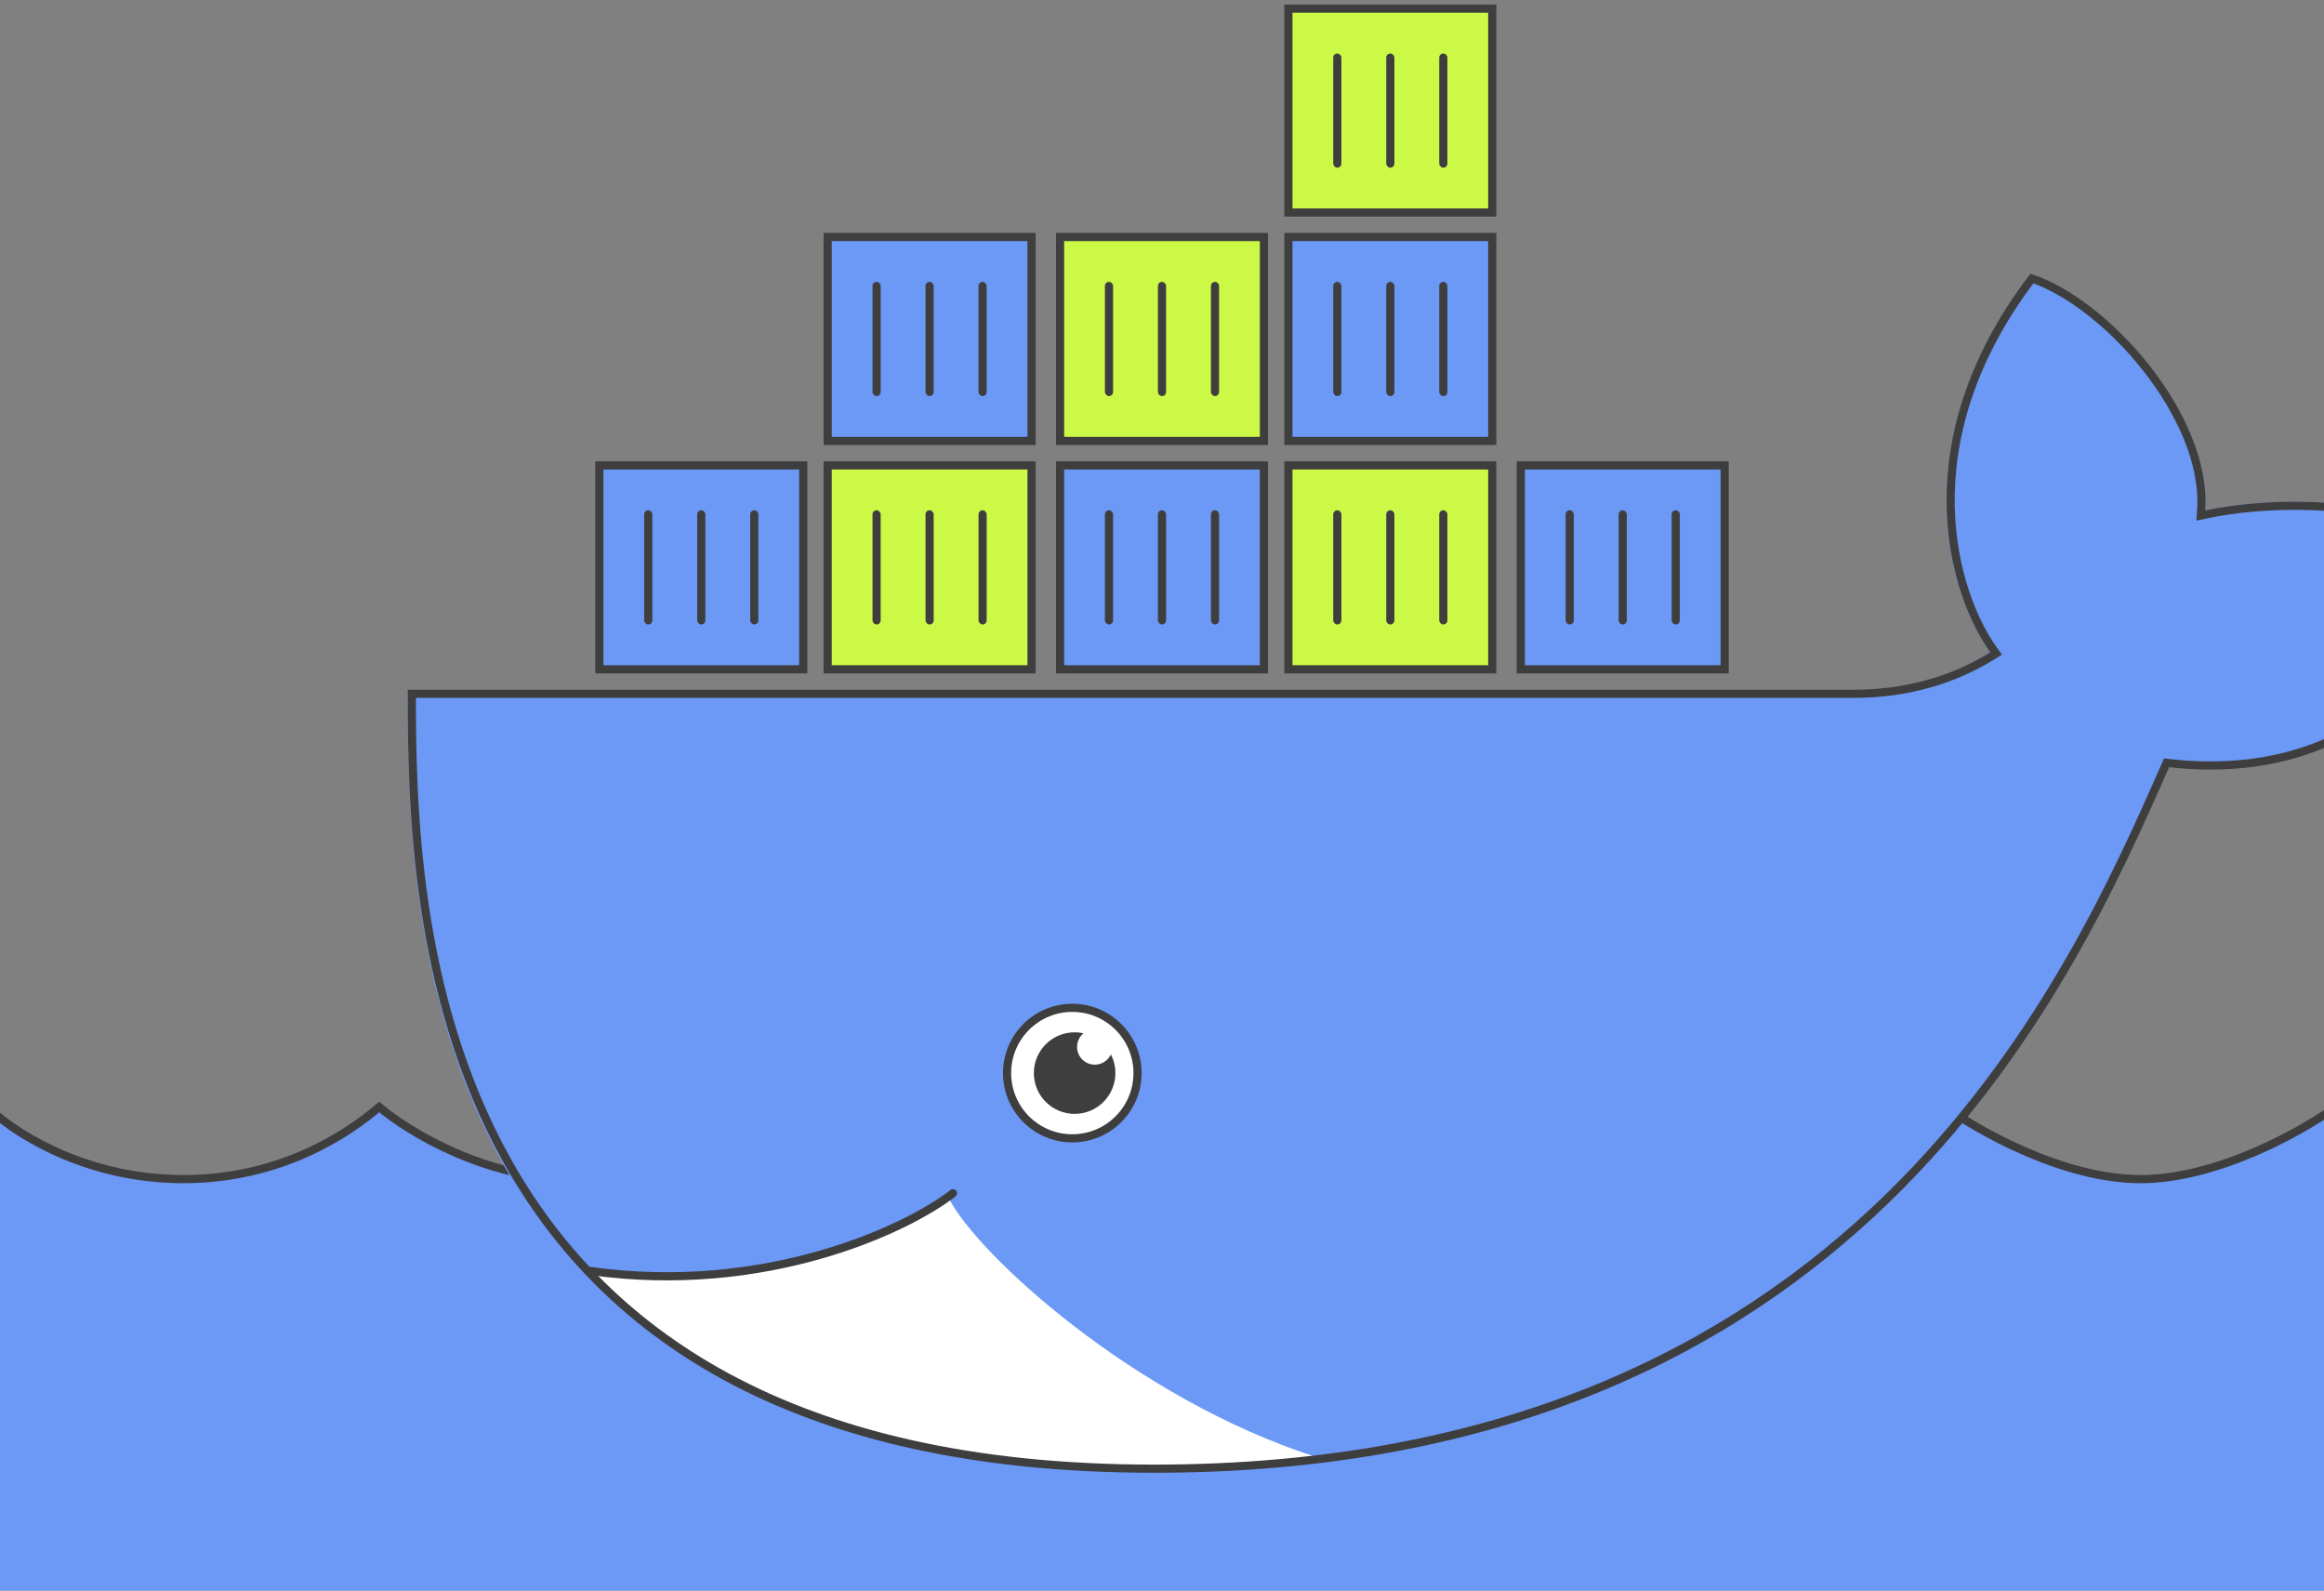 <svg width="570" height="390" viewBox="0 0 570 390" fill="none" xmlns="http://www.w3.org/2000/svg">
<rect x="0" y="0" width="570" height="390" fill="#808080" stroke="none"/>
<g clip-path="url(#clip0_2616_810)">
<path d="M477.005 271.354C481.236 274.384 488.318 278.679 496.614 282.284C505.305 286.061 515.407 289.117 525 289.117C534.593 289.117 544.695 286.061 553.386 282.284C561.062 278.948 567.699 275.022 572 272.054V440.117H-2V272.442C5.142 278.784 21.993 289.117 45 289.117C69.363 289.117 85.856 277.534 93.002 271.437C100.459 277.69 119.352 289.117 141 289.117C162.657 289.117 181.557 277.679 189.007 271.428C196.608 277.67 215.721 289.117 237 289.117C258.311 289.117 277.448 277.634 285.026 271.398C289.033 274.432 295.809 278.699 303.973 282.283C312.587 286.065 322.812 289.117 333 289.117C343.188 289.117 353.413 286.065 362.027 282.283C370.218 278.687 377.01 274.403 381.012 271.367C385.168 274.398 392.147 278.685 400.4 282.284C409.065 286.062 419.209 289.117 429 289.117C438.791 289.117 448.935 286.062 457.6 282.284C465.864 278.681 472.851 274.386 477.005 271.354Z" fill="#6C98F6" stroke="#3E3E3E" stroke-width="2"/>
<path d="M452.264 169.726H100C100 222.457 101.087 361.079 282.656 361.079C454.982 361.079 507.713 242.027 531.632 187.665C582.08 193.319 604.839 156.86 611 138.196C591.43 119.931 556.095 121.888 540.874 125.149C542.505 101.774 516.955 73.506 497.928 67.526C466.181 108.841 478.176 146.169 488.143 159.941C472.378 169.726 457.157 169.726 452.264 169.726Z" fill="#6C98F6"/>
<rect x="316" y="58.117" width="50" height="50" fill="#6C98F6" stroke="#3E3E3E" stroke-width="2"/>
<rect x="340" y="69.117" width="2" height="28" rx="1" fill="#3E3E3E"/>
<rect x="327" y="69.117" width="2" height="28" rx="1" fill="#3E3E3E"/>
<rect x="353" y="69.117" width="2" height="28" rx="1" fill="#3E3E3E"/>
<rect x="260" y="58.117" width="50" height="50" fill="#CCF846" stroke="#3E3E3E" stroke-width="2"/>
<rect x="284" y="69.117" width="2" height="28" rx="1" fill="#3E3E3E"/>
<rect x="271" y="69.117" width="2" height="28" rx="1" fill="#3E3E3E"/>
<rect x="297" y="69.117" width="2" height="28" rx="1" fill="#3E3E3E"/>
<rect x="203" y="58.117" width="50" height="50" fill="#6C98F6" stroke="#3E3E3E" stroke-width="2"/>
<rect x="227" y="69.117" width="2" height="28" rx="1" fill="#3E3E3E"/>
<rect x="214" y="69.117" width="2" height="28" rx="1" fill="#3E3E3E"/>
<rect x="240" y="69.117" width="2" height="28" rx="1" fill="#3E3E3E"/>
<rect x="316" y="114.117" width="50" height="50" fill="#CCF846" stroke="#3E3E3E" stroke-width="2"/>
<rect x="340" y="125.117" width="2" height="28" rx="1" fill="#3E3E3E"/>
<rect x="327" y="125.117" width="2" height="28" rx="1" fill="#3E3E3E"/>
<rect x="353" y="125.117" width="2" height="28" rx="1" fill="#3E3E3E"/>
<rect x="373" y="114.117" width="50" height="50" fill="#6C98F6" stroke="#3E3E3E" stroke-width="2"/>
<rect x="397" y="125.117" width="2" height="28" rx="1" fill="#3E3E3E"/>
<rect x="384" y="125.117" width="2" height="28" rx="1" fill="#3E3E3E"/>
<rect x="410" y="125.117" width="2" height="28" rx="1" fill="#3E3E3E"/>
<rect x="260" y="114.117" width="50" height="50" fill="#6C98F6" stroke="#3E3E3E" stroke-width="2"/>
<rect x="284" y="125.117" width="2" height="28" rx="1" fill="#3E3E3E"/>
<rect x="271" y="125.117" width="2" height="28" rx="1" fill="#3E3E3E"/>
<rect x="297" y="125.117" width="2" height="28" rx="1" fill="#3E3E3E"/>
<rect x="203" y="114.117" width="50" height="50" fill="#CCF846" stroke="#3E3E3E" stroke-width="2"/>
<rect x="227" y="125.117" width="2" height="28" rx="1" fill="#3E3E3E"/>
<rect x="214" y="125.117" width="2" height="28" rx="1" fill="#3E3E3E"/>
<rect x="240" y="125.117" width="2" height="28" rx="1" fill="#3E3E3E"/>
<rect x="147" y="114.117" width="50" height="50" fill="#6C98F6" stroke="#3E3E3E" stroke-width="2"/>
<rect x="171" y="125.117" width="2" height="28" rx="1" fill="#3E3E3E"/>
<rect x="158" y="125.117" width="2" height="28" rx="1" fill="#3E3E3E"/>
<rect x="184" y="125.117" width="2" height="28" rx="1" fill="#3E3E3E"/>
<path d="M322.883 357.274C278.089 342.922 239.347 307.261 232.642 293.67C195.676 316.502 163.059 313.784 143.489 311.066C153.818 322.482 178.281 341.074 202.2 348.032C246.233 363.253 304.944 360.535 322.883 357.274Z" fill="white"/>
<path d="M498.363 68.29C507.476 71.388 518.13 79.739 526.398 90.228C534.873 100.979 540.667 113.749 539.876 125.08L539.783 126.405L541.083 126.127C548.602 124.516 561.135 123.221 574.201 124.595C587.067 125.948 600.316 129.874 609.844 138.492C606.7 147.683 599.688 161.042 587.457 171.517C574.983 182.2 557.045 189.917 532.111 187.123L531.381 187.042L531.085 187.715C519.126 214.894 500.023 257.979 462.458 294.284C424.924 330.559 368.903 360.117 283 360.117C237.735 360.117 203.773 351.438 178.283 337.653C152.8 323.872 135.73 304.96 124.286 284.405C101.66 243.764 101.015 196.689 101.002 170.117H452C456.891 170.117 472.64 170.74 488.67 160.79L489.582 160.225L488.953 159.354C479.261 145.962 467.455 108.993 498.363 68.29Z" stroke="#3E3E3E" stroke-width="2"/>
<circle cx="263" cy="263.117" r="16" fill="white" stroke="#3E3E3E" stroke-width="2"/>
<path d="M233.729 292.583C222.313 301.462 187.631 317.698 144.576 311.61" stroke="#3E3E3E" stroke-width="2" stroke-linecap="round"/>
<path d="M263.57 253.118C264.317 253.118 265.044 253.202 265.744 253.357C264.783 254.155 264.172 255.358 264.172 256.705C264.172 259.106 266.119 261.053 268.521 261.053C270.265 261.053 271.768 260.025 272.461 258.542C273.168 259.914 273.57 261.469 273.57 263.118C273.57 268.64 269.093 273.118 263.57 273.118C258.048 273.118 253.571 268.64 253.57 263.118C253.57 257.595 258.047 253.118 263.57 253.118Z" fill="#3E3E3E"/>
<rect x="316" y="2.117" width="50" height="50" fill="#CCF846" stroke="#3E3E3E" stroke-width="2"/>
<rect x="340" y="13.117" width="2" height="28" rx="1" fill="#3E3E3E"/>
<rect x="327" y="13.117" width="2" height="28" rx="1" fill="#3E3E3E"/>
<rect x="353" y="13.117" width="2" height="28" rx="1" fill="#3E3E3E"/>
</g>
<defs>
<clipPath id="clip0_2616_810">
<rect width="570" height="390" fill="white"/>
</clipPath>
</defs>
</svg>
